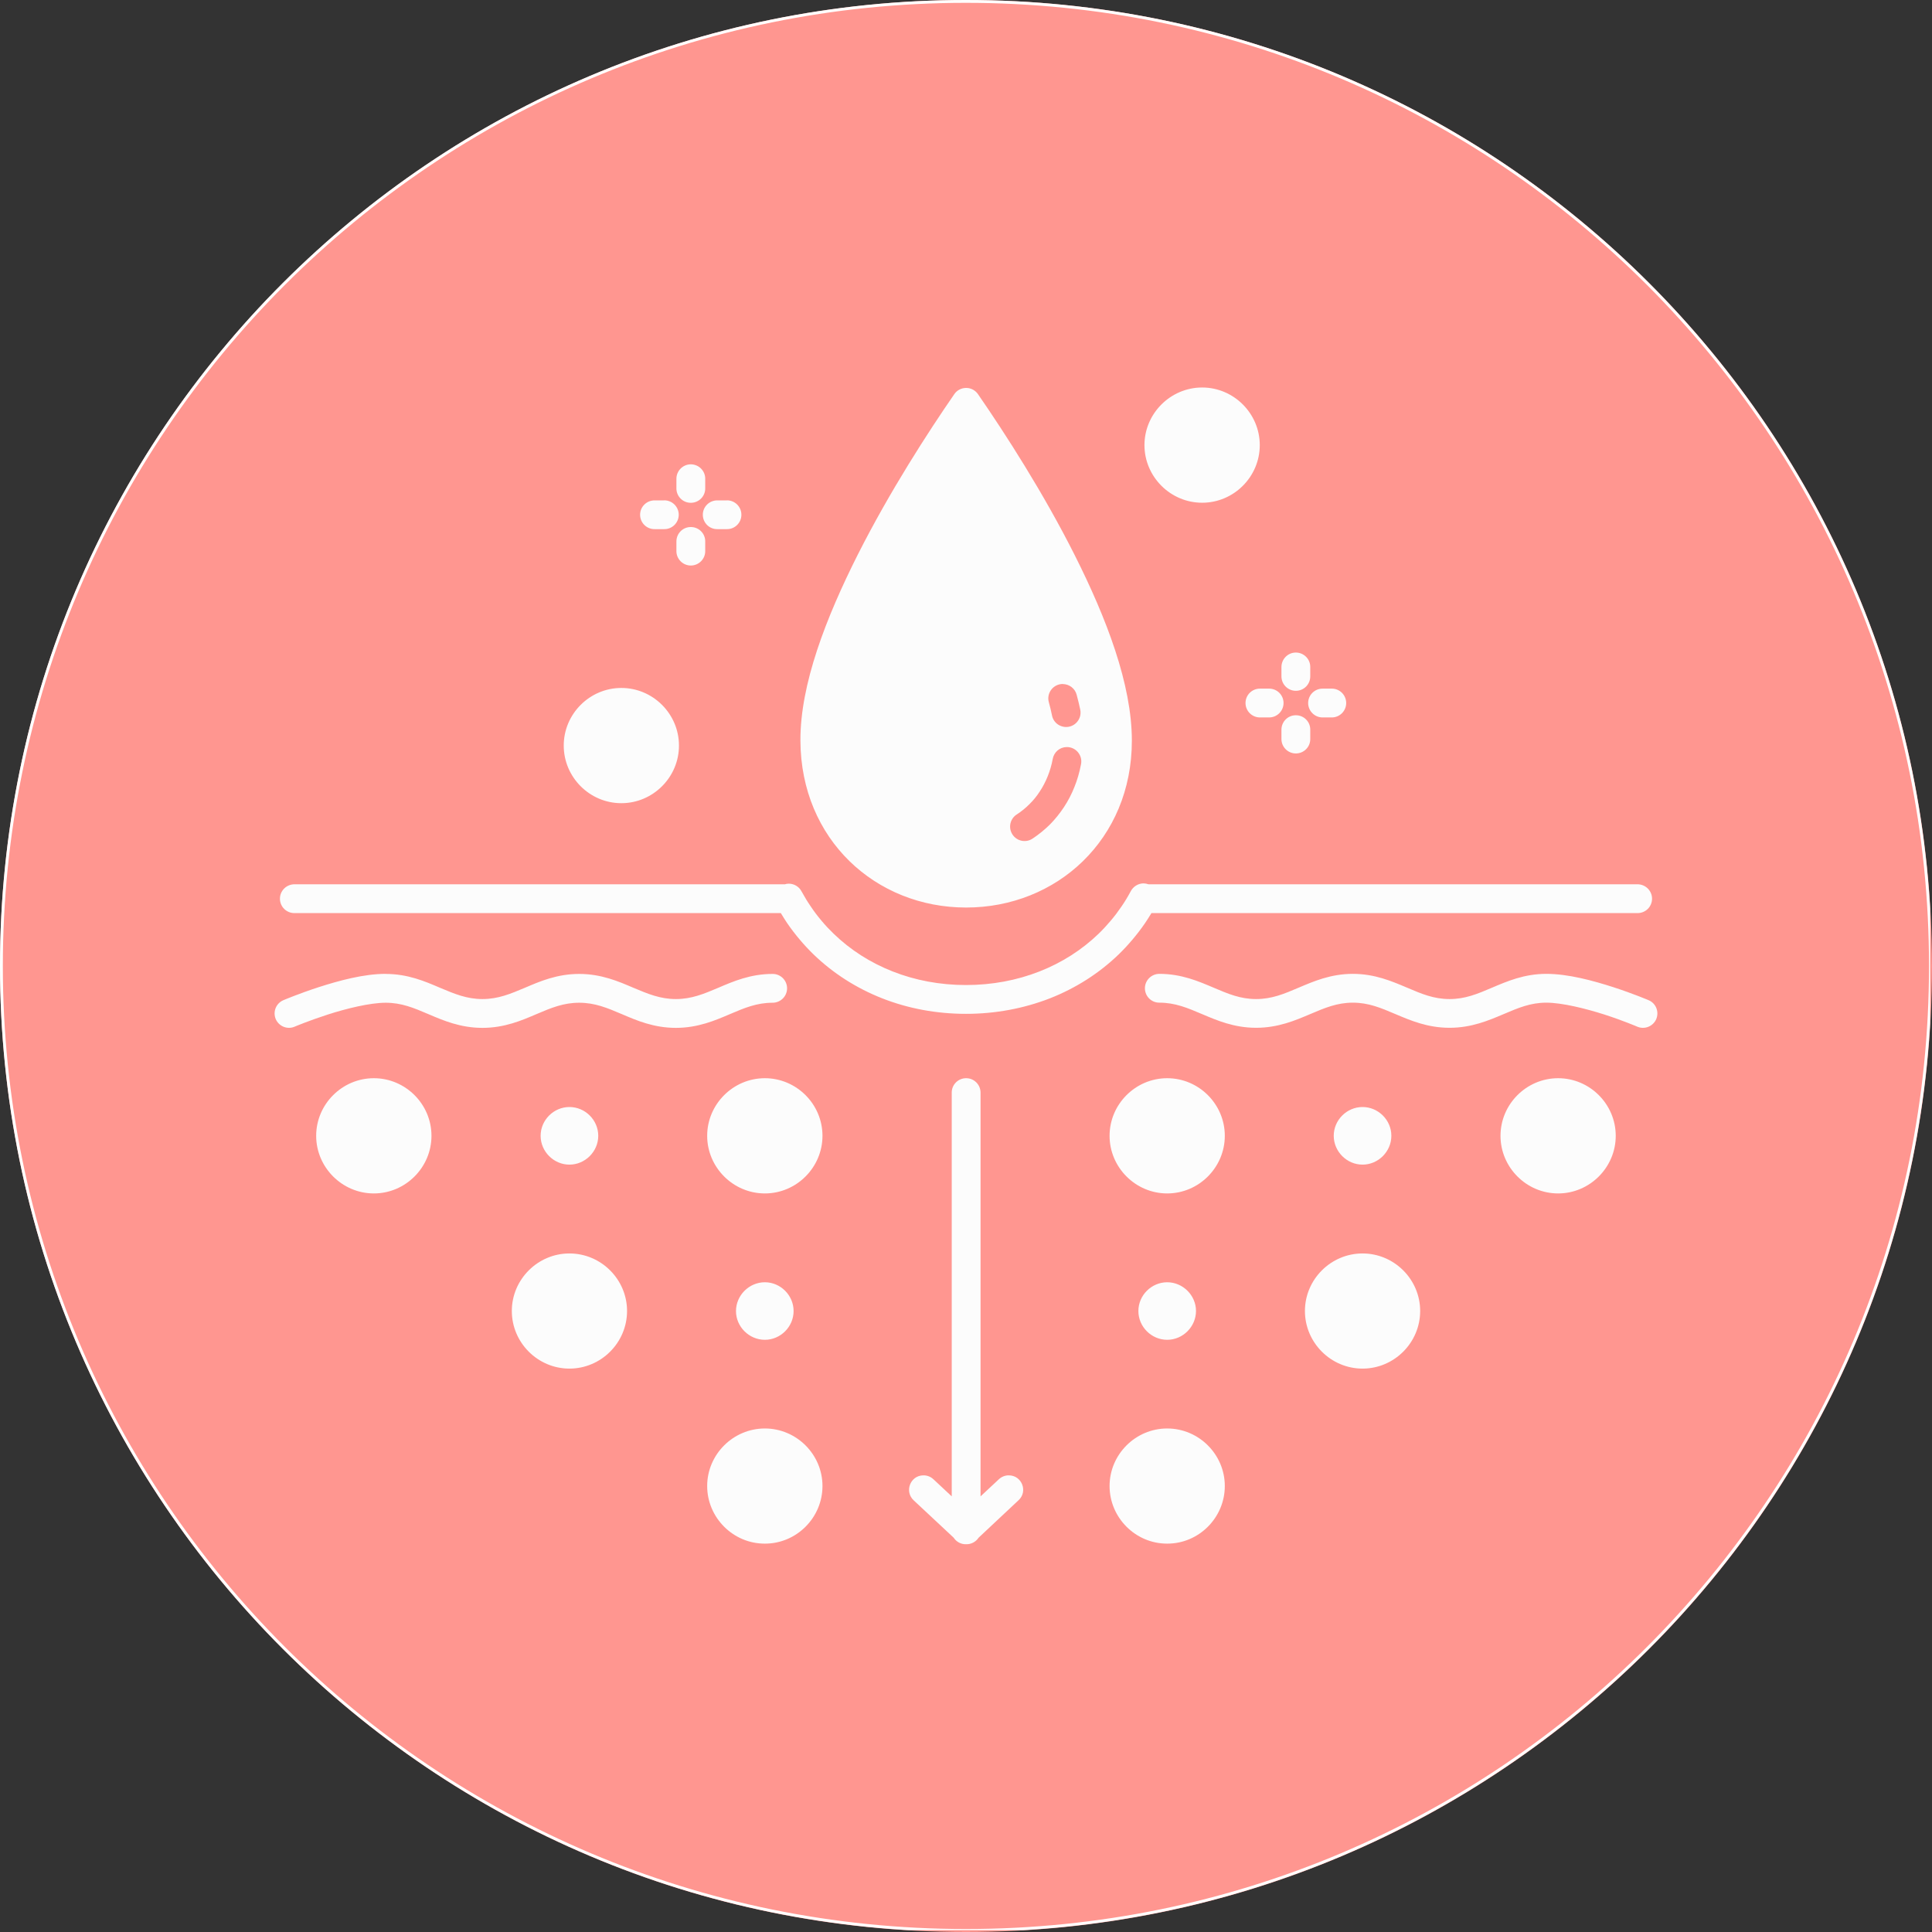 <svg version="1.0" preserveAspectRatio="xMidYMid meet" height="2048" viewBox="0 0 1536 1536" zoomAndPan="magnify" width="2048" xmlns:xlink="http://www.w3.org/1999/xlink" xmlns="http://www.w3.org/2000/svg"><rect x="0" y="0" width="1536" height="1536" fill="#333333" stroke="none"/><defs><clipPath id="48c5f9bcdc"><path clip-rule="nonzero" d="M 768 0 C 343.844 0 0 343.844 0 768 C 0 1192.156 343.844 1536 768 1536 C 1192.156 1536 1536 1192.156 1536 768 C 1536 343.844 1192.156 0 768 0 Z M 768 0"></path></clipPath><clipPath id="7256213e40"><path clip-rule="nonzero" d="M 0 0 L 1534.523 0 L 1534.523 1534.523 L 0 1534.523 Z M 0 0"></path></clipPath><clipPath id="7e5bc54ce9"><path clip-rule="nonzero" d="M 767.934 0 C 343.816 0 0 343.816 0 767.934 C 0 1192.047 343.816 1535.863 767.934 1535.863 C 1192.047 1535.863 1535.863 1192.047 1535.863 767.934 C 1535.863 343.816 1192.047 0 767.934 0 Z M 767.934 0"></path></clipPath><clipPath id="7a3bb77742"><path clip-rule="nonzero" d="M 218 308.34 L 1318 308.34 L 1318 1228 L 218 1228 Z M 218 308.34"></path></clipPath></defs><g clip-path="url(#48c5f9bcdc)"><rect fill-opacity="1" height="1843.2" y="-153.6" fill="#ff9690" width="1843.2" x="-153.6"></rect></g><g clip-path="url(#7256213e40)"><g clip-path="url(#7e5bc54ce9)"><path stroke-miterlimit="4" stroke-opacity="1" stroke-width="0.419" stroke="#ffffff" d="M 71.563 0 C 32.04 0 -0 32.04 -0 71.563 C -0 111.086 32.04 143.125 71.563 143.125 C 111.086 143.125 143.125 111.086 143.125 71.563 C 143.125 32.04 111.086 0 71.563 0 Z M 71.563 0" stroke-linejoin="miter" fill="none" transform="matrix(10.731, 0, 0, 10.731, 0, -0)" stroke-linecap="butt"></path></g></g><g clip-path="url(#7a3bb77742)"><path fill-rule="nonzero" fill-opacity="1" d="M 955.75 308.074 C 930.582 308.074 909.883 328.773 909.883 353.883 C 909.883 379.051 930.582 399.688 955.75 399.688 C 980.918 399.688 1001.555 379.051 1001.555 353.883 C 1001.555 328.773 980.918 308.074 955.75 308.074 Z M 767.695 308.434 C 764.117 308.555 760.719 310.344 758.688 313.383 C 737.812 343.625 707.395 390.621 682.047 440.781 C 656.758 491 636.121 544.023 636.359 588.934 C 636.719 667.367 696.125 721.52 768.113 721.52 C 840.102 721.52 899.863 667.367 899.863 588.875 C 899.863 544.082 879.703 491.656 854.656 441.797 C 829.605 391.934 799.305 344.934 777.535 313.383 C 775.328 310.164 771.633 308.254 767.695 308.434 Z M 549.043 369.148 C 542.723 369.27 537.711 374.457 537.77 380.781 L 537.77 387.879 C 537.531 394.379 542.723 399.746 549.223 399.746 C 555.723 399.746 560.914 394.379 560.676 387.879 L 560.676 380.781 C 560.793 374.34 555.547 369.09 549.043 369.148 Z M 527.988 397.777 C 527.93 397.777 527.93 397.777 527.871 397.84 L 520.773 397.84 C 514.273 397.602 508.902 402.789 508.902 409.23 C 508.902 415.73 514.273 420.922 520.773 420.684 L 527.871 420.684 C 534.254 420.859 539.562 415.73 539.621 409.289 C 539.621 402.91 534.43 397.719 527.988 397.777 Z M 577.852 397.777 C 577.793 397.777 577.73 397.777 577.672 397.84 L 570.574 397.84 C 564.133 397.602 558.766 402.789 558.766 409.23 C 558.766 415.73 564.133 420.922 570.574 420.684 L 577.672 420.684 C 584.113 420.859 589.422 415.73 589.422 409.289 C 589.48 402.91 584.234 397.719 577.852 397.777 Z M 549.043 419.012 C 542.723 419.07 537.711 424.262 537.77 430.582 L 537.77 437.738 C 537.531 444.18 542.723 449.609 549.223 449.609 C 555.723 449.609 560.914 444.18 560.676 437.738 L 560.676 430.582 C 560.793 424.141 555.547 418.895 549.043 419.012 Z M 1030.066 518.793 C 1023.742 518.914 1018.734 524.102 1018.793 530.426 L 1018.793 537.523 C 1018.672 543.965 1023.863 549.211 1030.242 549.211 C 1036.684 549.211 1041.816 543.965 1041.695 537.523 L 1041.695 530.426 C 1041.816 523.984 1036.566 518.734 1030.066 518.793 Z M 844.992 543.844 C 850.18 543.906 854.656 547.363 855.969 552.312 C 857.039 556.309 857.996 560.188 858.828 564.184 C 860.141 570.387 856.086 576.527 849.824 577.781 C 843.562 578.973 837.477 574.918 836.344 568.656 C 835.688 565.316 834.852 561.918 833.898 558.457 C 831.75 551.121 837.297 543.727 845.051 543.785 Z M 493.992 546.945 C 468.824 546.945 448.188 567.582 448.188 592.754 C 448.188 617.922 468.824 638.559 493.992 638.559 C 519.164 638.559 539.801 617.922 539.801 592.754 C 539.801 567.582 519.164 546.945 493.992 546.945 Z M 1001.793 547.484 C 995.414 547.422 990.223 552.551 990.223 558.934 C 990.223 565.258 995.414 570.445 1001.793 570.387 L 1008.891 570.387 C 1015.273 570.445 1020.461 565.258 1020.461 558.934 C 1020.461 552.551 1015.273 547.422 1008.891 547.484 Z M 1051.598 547.484 C 1045.215 547.422 1040.023 552.551 1040.023 558.934 C 1040.023 565.258 1045.215 570.445 1051.598 570.387 L 1058.754 570.387 C 1065.074 570.445 1070.266 565.258 1070.266 558.934 C 1070.266 552.551 1065.074 547.422 1058.754 547.484 Z M 1030.066 568.656 C 1023.742 568.715 1018.734 573.906 1018.793 580.227 L 1018.793 587.383 C 1018.672 593.766 1023.863 599.016 1030.242 599.016 C 1036.684 599.016 1041.816 593.766 1041.695 587.383 L 1041.695 580.227 C 1041.816 573.785 1036.566 568.535 1030.066 568.656 Z M 847.855 593.945 C 855.25 593.707 860.918 600.445 859.426 607.664 C 858.234 613.984 856.504 620.008 854.176 625.734 C 851.91 631.461 849.109 636.828 845.828 641.777 C 842.547 646.73 838.848 651.32 834.734 655.496 C 830.559 659.613 826.027 663.309 821.195 666.531 C 815.887 670.289 808.551 668.918 804.973 663.488 C 801.395 658.062 803.004 650.785 808.551 647.387 C 812.129 645.059 815.469 642.316 818.512 639.273 C 821.555 636.293 824.297 632.891 826.684 629.195 C 829.129 625.496 831.215 621.5 832.945 617.207 C 834.676 612.91 836.047 608.32 836.941 603.43 C 837.895 598.059 842.43 594.062 847.855 593.945 Z M 909.227 702.316 C 904.875 702.316 900.879 704.82 898.91 708.699 C 896.645 712.934 894.199 716.988 891.516 720.867 C 888.832 724.801 886.027 728.5 882.984 732.078 C 879.945 735.656 876.781 739.117 873.441 742.336 C 860.023 755.281 844.098 765.418 826.266 772.398 C 808.43 779.375 788.75 783.133 767.992 783.133 C 747.238 783.133 727.613 779.375 709.84 772.398 C 692.066 765.418 676.145 755.281 662.781 742.336 C 659.441 739.117 656.223 735.715 653.242 732.137 C 650.199 728.559 647.336 724.801 644.711 720.867 C 642.027 716.988 639.582 712.934 637.258 708.699 C 635.289 704.883 631.293 702.496 626.996 702.555 C 625.922 702.555 624.852 702.734 623.836 703.09 C 623.777 703.031 623.719 703.031 623.656 703.031 L 234.129 703.031 C 227.746 703.031 222.559 708.16 222.559 714.484 C 222.559 720.867 227.746 725.996 234.129 725.934 L 620.793 725.934 C 622.406 728.617 624.016 731.242 625.746 733.809 C 628.848 738.34 632.188 742.695 635.707 746.871 C 639.223 751.043 642.922 755.039 646.801 758.797 C 662.426 773.887 680.973 785.695 701.492 793.75 C 722.008 801.801 744.492 806.035 767.992 806.035 C 791.492 806.035 814.039 801.742 834.613 793.75 C 855.133 785.695 873.742 773.887 889.367 758.797 C 893.242 755.039 896.941 751.043 900.461 746.871 C 903.98 742.695 907.32 738.34 910.422 733.809 C 912.152 731.242 913.82 728.617 915.43 725.934 L 1301.859 725.934 C 1308.238 725.996 1313.43 720.867 1313.43 714.484 C 1313.43 708.16 1308.238 703.031 1301.859 703.031 L 913.105 703.031 C 911.852 702.613 910.539 702.375 909.227 702.316 Z M 306.656 774.246 C 289.121 774.246 269.438 779.672 253.453 784.801 C 237.469 789.992 225.301 795.18 225.301 795.18 C 219.457 797.684 216.773 804.367 219.219 810.211 C 221.723 815.996 228.461 818.738 234.246 816.234 C 234.246 816.234 245.52 811.465 260.492 806.633 C 275.461 801.801 294.188 797.207 306.656 797.207 C 319.18 797.207 328.902 801.266 340.59 806.273 C 352.34 811.285 366 817.188 383.535 817.188 C 401.129 817.188 414.789 811.285 426.477 806.273 C 438.227 801.266 447.949 797.207 460.473 797.207 C 472.938 797.207 482.66 801.266 494.41 806.273 C 506.102 811.285 519.758 817.188 537.355 817.188 C 554.891 817.188 568.547 811.285 580.297 806.273 C 591.988 801.266 601.77 797.207 614.234 797.207 C 620.555 797.207 625.746 792.078 625.746 785.758 C 625.746 779.375 620.555 774.246 614.234 774.305 C 596.641 774.305 582.98 780.211 571.289 785.219 C 559.602 790.172 549.82 794.285 537.355 794.285 C 524.887 794.285 515.105 790.172 503.355 785.219 C 491.668 780.211 478.008 774.305 460.473 774.305 C 442.879 774.305 429.223 780.211 417.531 785.219 C 405.781 790.172 396.059 794.285 383.535 794.285 C 371.07 794.285 361.348 790.172 349.598 785.219 C 337.906 780.211 324.25 774.305 306.656 774.305 Z M 921.754 774.246 C 915.43 774.246 910.242 779.375 910.242 785.695 C 910.242 792.078 915.43 797.207 921.754 797.148 C 934.219 797.148 944 801.266 955.75 806.273 C 967.441 811.223 981.098 817.129 998.633 817.129 C 1016.227 817.129 1029.887 811.223 1041.574 806.273 C 1053.324 801.266 1063.047 797.148 1075.574 797.148 C 1088.039 797.148 1097.762 801.266 1109.508 806.273 C 1121.199 811.223 1134.859 817.129 1152.453 817.129 C 1169.988 817.129 1183.645 811.223 1195.395 806.273 C 1207.086 801.266 1216.867 797.148 1229.332 797.148 C 1241.797 797.148 1260.586 801.801 1275.496 806.574 C 1290.465 811.402 1301.68 816.234 1301.68 816.234 C 1307.523 818.738 1314.266 815.996 1316.77 810.211 C 1319.215 804.367 1316.531 797.625 1310.684 795.18 C 1310.684 795.18 1298.52 789.992 1282.535 784.801 C 1266.551 779.672 1246.867 774.246 1229.332 774.246 C 1211.738 774.246 1198.078 780.211 1186.391 785.16 C 1174.699 790.172 1164.918 794.285 1152.453 794.285 C 1139.926 794.285 1130.207 790.172 1118.516 785.16 C 1106.766 780.211 1093.109 774.246 1075.574 774.246 C 1057.977 774.246 1044.32 780.211 1032.629 785.16 C 1020.879 790.172 1011.156 794.285 998.633 794.285 C 986.168 794.285 976.445 790.172 964.695 785.16 C 953.008 780.211 939.348 774.246 921.754 774.246 Z M 297.23 857.211 C 272.062 857.211 251.367 877.848 251.367 903.016 C 251.367 928.125 272.062 948.82 297.23 948.82 C 322.398 948.82 343.035 928.125 343.035 903.016 C 343.035 877.848 322.398 857.211 297.23 857.211 Z M 608.09 857.211 C 582.922 857.211 562.227 877.848 562.227 903.016 C 562.227 928.125 582.922 948.82 608.09 948.82 C 633.262 948.82 653.895 928.125 653.895 903.016 C 653.895 877.848 633.262 857.211 608.09 857.211 Z M 767.934 857.211 C 761.613 857.27 756.543 862.516 756.66 868.781 L 756.66 1189.66 L 742.168 1176.121 C 739.902 1173.973 736.918 1172.84 733.816 1172.961 C 723.559 1173.258 718.906 1185.961 726.48 1192.879 L 758.211 1222.523 C 760.359 1225.863 764.117 1227.832 768.055 1227.711 C 772.051 1227.832 775.809 1225.863 778.012 1222.523 L 809.684 1192.82 C 817.438 1185.844 812.488 1172.961 802.051 1172.961 C 799.066 1172.898 796.203 1174.094 794.059 1176.121 L 779.562 1189.66 L 779.562 868.781 C 779.625 862.34 774.375 857.09 767.934 857.211 Z M 927.957 857.211 C 902.785 857.211 882.148 877.848 882.148 903.016 C 882.148 928.125 902.785 948.82 927.957 948.82 C 953.125 948.82 973.762 928.125 973.762 903.016 C 973.762 877.848 953.125 857.211 927.957 857.211 Z M 1238.758 857.211 C 1213.586 857.211 1192.949 877.848 1192.949 903.016 C 1192.949 928.125 1213.586 948.82 1238.758 948.82 C 1263.926 948.82 1284.562 928.125 1284.562 903.016 C 1284.562 877.848 1263.926 857.211 1238.758 857.211 Z M 452.719 880.113 C 440.195 880.113 429.816 890.488 429.816 902.957 L 429.816 903.016 C 429.816 915.48 440.195 925.918 452.719 925.918 C 465.246 925.918 475.625 915.48 475.625 903.016 L 475.625 902.957 C 475.625 890.488 465.246 880.113 452.719 880.113 Z M 1083.266 880.113 C 1070.742 880.113 1060.363 890.488 1060.363 902.957 L 1060.363 903.016 C 1060.363 915.48 1070.742 925.918 1083.266 925.918 C 1095.793 925.918 1106.168 915.48 1106.168 903.016 L 1106.168 902.957 C 1106.168 890.488 1095.793 880.113 1083.266 880.113 Z M 452.719 996.535 C 427.551 996.535 406.914 1017.172 406.914 1042.281 C 406.914 1067.449 427.551 1088.086 452.719 1088.086 C 477.891 1088.086 498.527 1067.449 498.527 1042.281 C 498.527 1017.172 477.891 996.535 452.719 996.535 Z M 1083.266 996.535 C 1058.098 996.535 1037.461 1017.172 1037.461 1042.281 C 1037.461 1067.449 1058.098 1088.086 1083.266 1088.086 C 1108.438 1088.086 1129.074 1067.449 1129.074 1042.281 C 1129.074 1017.172 1108.438 996.535 1083.266 996.535 Z M 608.09 1019.438 C 595.566 1019.438 585.188 1029.816 585.129 1042.281 L 585.129 1042.34 C 585.129 1054.805 595.566 1065.184 608.09 1065.184 C 620.555 1065.184 630.934 1054.805 630.934 1042.34 L 630.934 1042.281 C 630.934 1029.816 620.555 1019.438 608.09 1019.438 Z M 927.957 1019.438 C 915.43 1019.438 905.055 1029.816 905.055 1042.281 L 905.055 1042.34 C 905.055 1054.805 915.43 1065.184 927.957 1065.184 C 940.422 1065.184 950.801 1054.805 950.859 1042.34 L 950.859 1042.281 C 950.859 1029.816 940.422 1019.438 927.957 1019.438 Z M 608.09 1135.684 C 582.922 1135.684 562.227 1156.32 562.227 1181.43 C 562.227 1206.598 582.922 1227.293 608.09 1227.234 C 633.262 1227.293 653.895 1206.598 653.895 1181.43 C 653.895 1156.32 633.262 1135.684 608.09 1135.684 Z M 927.957 1135.684 C 902.785 1135.684 882.148 1156.32 882.148 1181.43 C 882.148 1206.598 902.785 1227.293 927.957 1227.234 C 953.125 1227.293 973.762 1206.598 973.762 1181.43 C 973.762 1156.32 953.125 1135.684 927.957 1135.684 Z M 927.957 1135.684" fill="#fcfcfc"></path></g></svg>